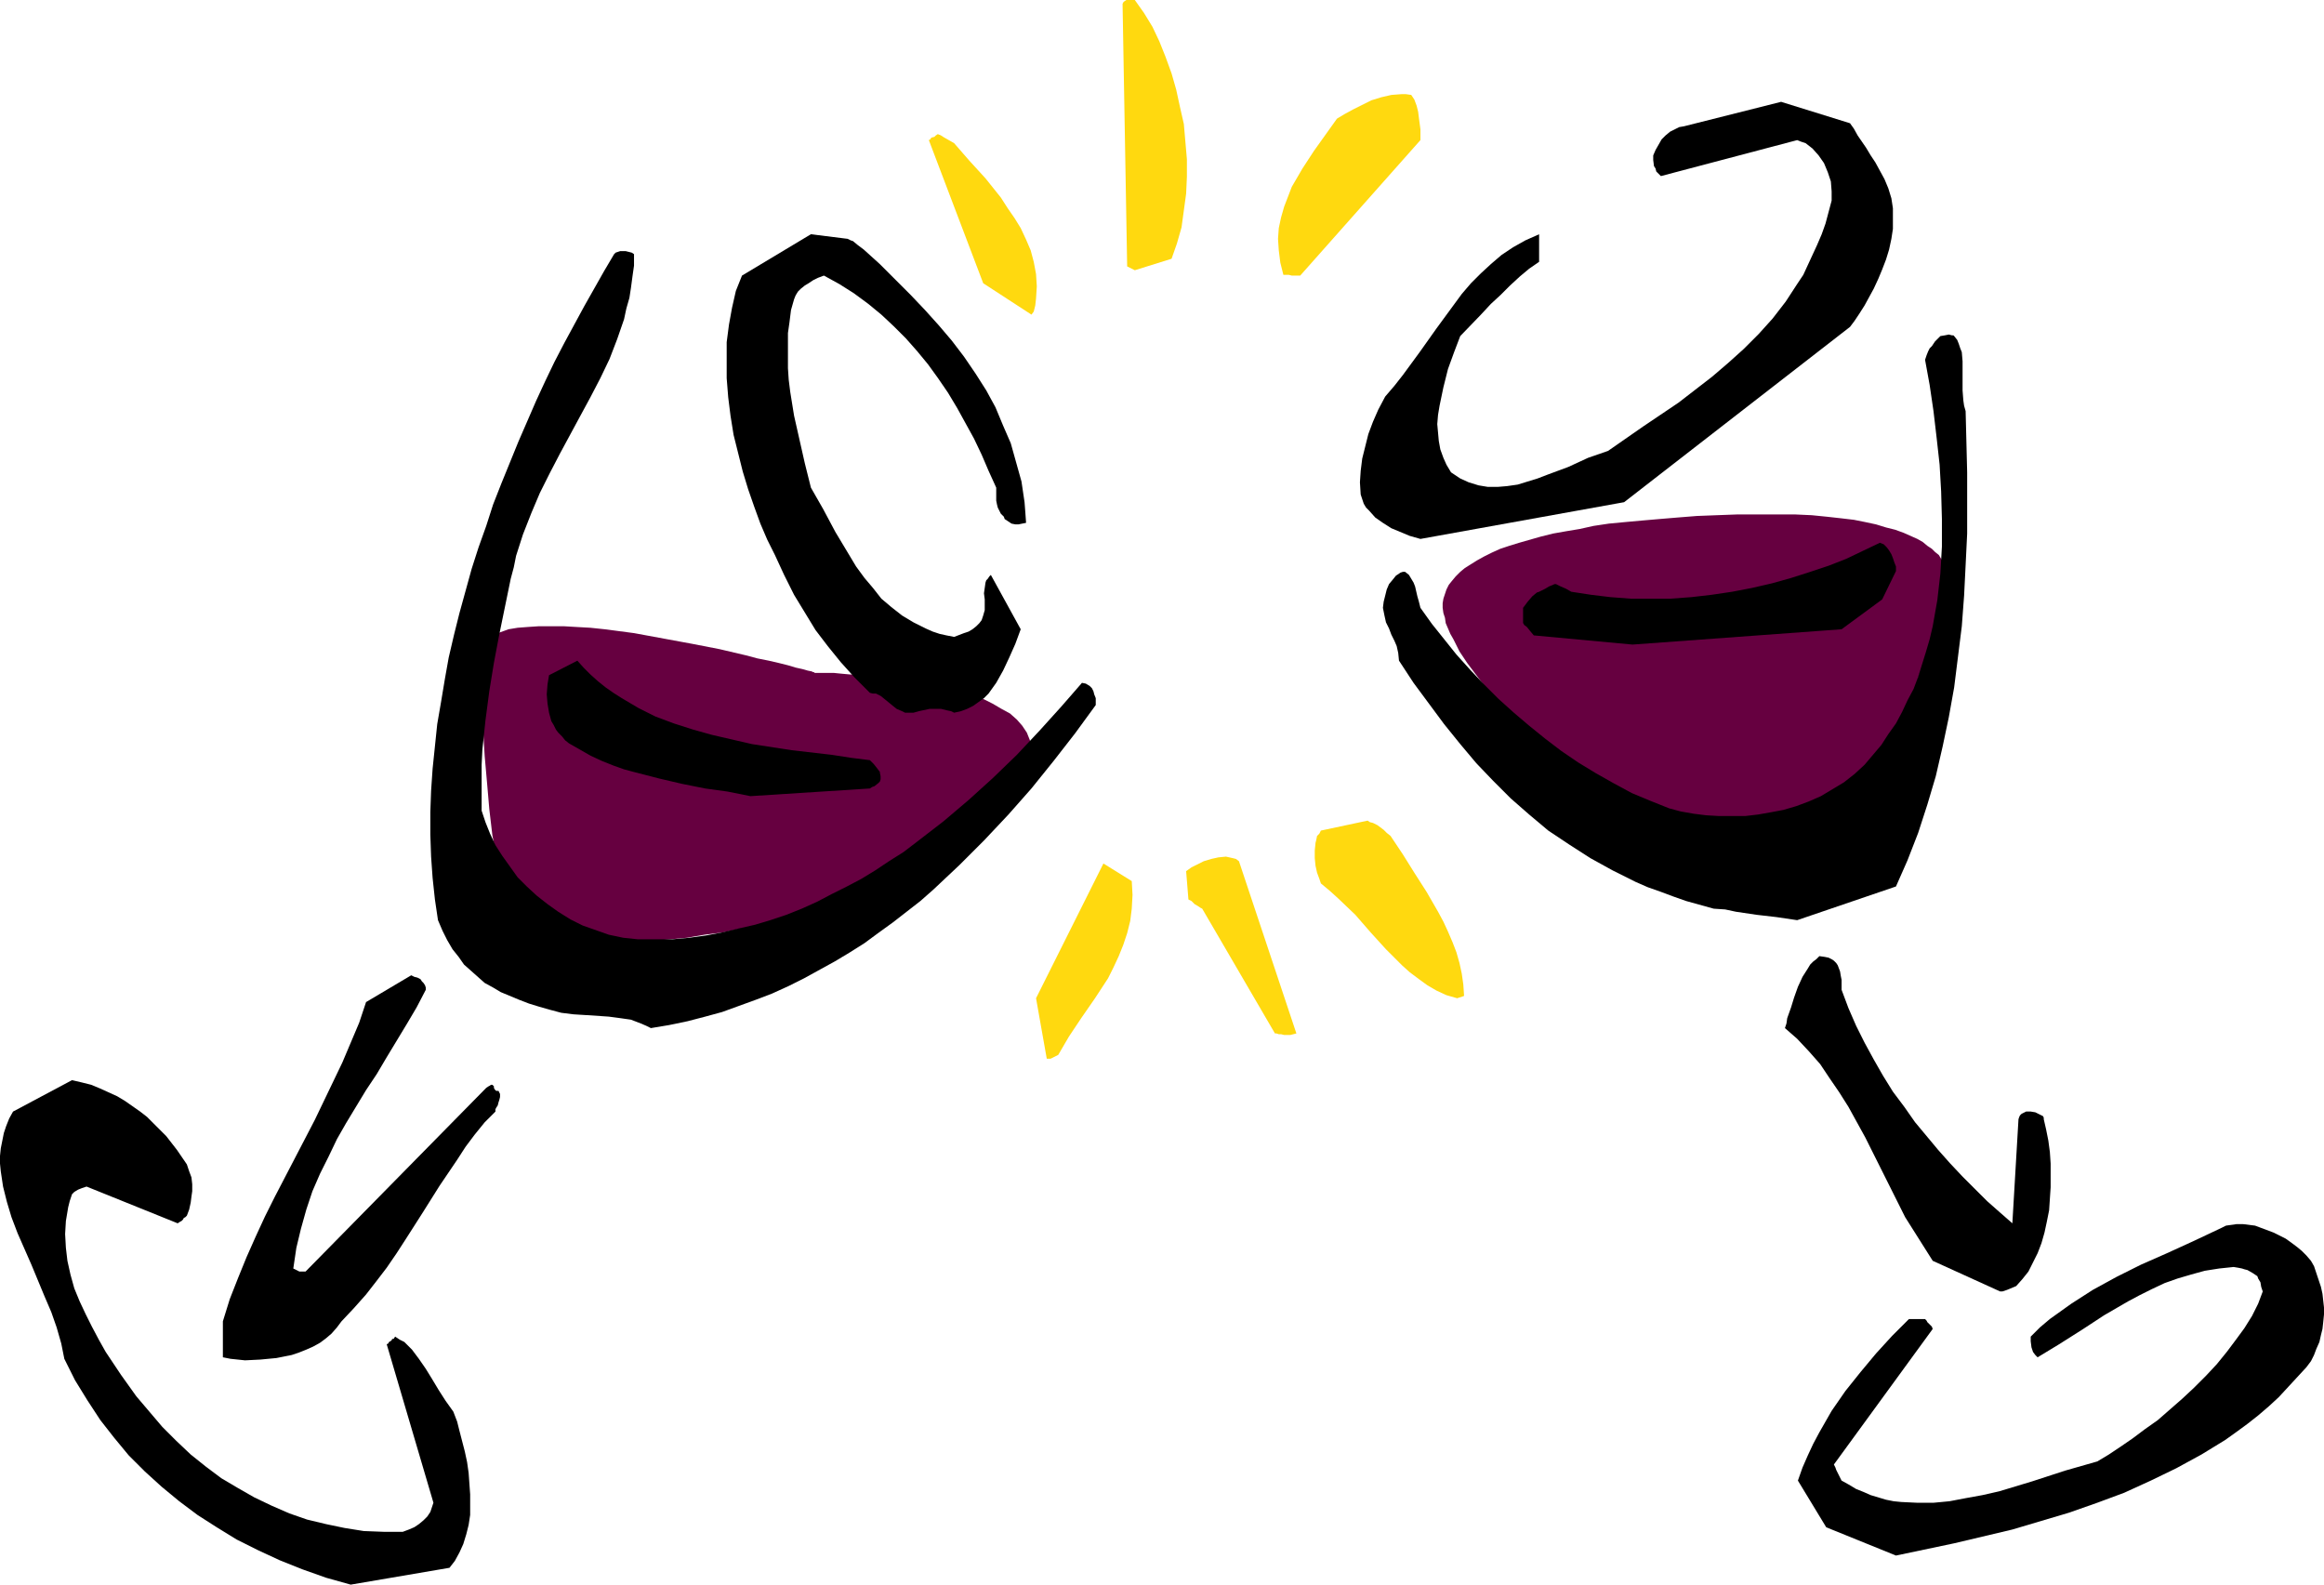 <?xml version="1.0" encoding="UTF-8" standalone="no"?>
<svg
   version="1.0"
   width="129.766mm"
   height="88.48mm"
   id="svg18"
   sodipodi:docname="Wine - Glasses 1.wmf"
   xmlns:inkscape="http://www.inkscape.org/namespaces/inkscape"
   xmlns:sodipodi="http://sodipodi.sourceforge.net/DTD/sodipodi-0.dtd"
   xmlns="http://www.w3.org/2000/svg"
   xmlns:svg="http://www.w3.org/2000/svg">
  <sodipodi:namedview
     id="namedview18"
     pagecolor="#ffffff"
     bordercolor="#000000"
     borderopacity="0.25"
     inkscape:showpageshadow="2"
     inkscape:pageopacity="0.0"
     inkscape:pagecheckerboard="0"
     inkscape:deskcolor="#d1d1d1"
     inkscape:document-units="mm" />
  <defs
     id="defs1">
    <pattern
       id="WMFhbasepattern"
       patternUnits="userSpaceOnUse"
       width="6"
       height="6"
       x="0"
       y="0" />
  </defs>
  <path
     style="fill:#660040;fill-opacity:1;fill-rule:evenodd;stroke:none"
     d="m 411.272,122.78 v -0.162 -0.485 l -0.162,-0.808 -0.162,-0.969 -0.485,-1.131 -0.323,-0.646 -0.485,-0.646 -0.485,-0.808 -0.808,-0.646 -0.646,-0.646 -0.97,-0.646 -0.97,-0.808 -1.131,-0.646 -1.454,-0.646 -1.454,-0.646 -1.778,-0.646 -1.939,-0.485 -2.101,-0.646 -2.262,-0.485 -2.424,-0.485 -2.747,-0.323 -2.909,-0.323 -3.232,-0.323 -3.555,-0.162 h -3.717 -4.04 -4.363 l -4.363,0.162 -4.202,0.162 -4.04,0.323 -3.878,0.323 -3.717,0.323 -3.555,0.323 -3.394,0.323 -3.232,0.485 -2.909,0.646 -2.909,0.485 -2.747,0.485 -2.586,0.646 -2.262,0.646 -2.262,0.646 -2.101,0.646 -1.939,0.646 -1.778,0.808 -1.616,0.808 -1.454,0.808 -1.293,0.808 -1.293,0.808 -0.97,0.808 -0.97,0.969 -0.808,0.969 -0.646,0.808 -0.485,0.969 -0.323,0.969 -0.323,0.969 -0.162,0.969 v 0.969 l 0.162,1.131 0.323,0.969 0.162,1.131 0.485,1.131 0.485,1.131 0.646,1.131 1.293,2.585 1.616,2.423 1.939,2.585 1.939,2.585 2.262,2.423 2.262,2.585 2.424,2.423 2.424,2.262 2.262,2.262 2.262,2.1 2.262,1.939 2.101,1.777 1.778,1.454 1.616,1.292 0.808,0.646 0.808,0.808 1.939,1.292 2.262,1.616 2.424,1.616 2.586,1.616 2.909,1.777 3.07,1.454 3.07,1.616 3.232,1.292 3.394,1.131 3.394,0.969 3.232,0.646 3.394,0.485 1.616,0.162 h 1.616 l 1.616,-0.162 1.454,-0.162 1.616,-0.323 1.454,-0.323 1.454,-0.646 1.616,-0.808 1.454,-1.131 1.454,-1.292 1.293,-1.616 1.454,-1.777 1.454,-1.939 1.293,-2.1 1.293,-2.1 1.293,-2.423 1.293,-2.423 1.293,-2.423 2.262,-5.331 2.101,-5.331 2.101,-5.17 0.808,-2.585 0.97,-2.423 0.646,-2.423 0.808,-2.262 0.808,-2.262 0.485,-1.939 0.646,-1.939 0.485,-1.616 0.323,-1.454 0.485,-1.292 0.162,-0.969 0.162,-0.646 0.162,-0.485 z"
     id="path1" />
  <path
     style="fill:#660040;fill-opacity:1;fill-rule:evenodd;stroke:none"
     d="m 101.969,135.865 v 1.292 l -0.162,1.131 v 8.724 l 0.162,2.262 v 2.423 2.585 l 0.323,5.331 0.485,5.493 0.485,5.654 0.646,5.493 0.485,2.585 0.485,2.585 0.485,2.423 0.485,2.423 0.646,2.1 0.808,2.1 0.808,1.777 0.808,1.616 0.808,1.454 1.131,1.131 0.97,0.808 1.131,0.485 1.454,0.485 1.616,0.323 1.939,0.323 2.101,0.162 2.586,0.162 h 2.586 2.909 l 3.07,-0.162 3.232,-0.162 3.394,-0.323 3.555,-0.323 3.555,-0.323 3.717,-0.646 3.878,-0.485 3.878,-0.808 3.717,-0.646 4.04,-0.969 3.878,-0.969 4.04,-1.131 3.878,-1.131 3.717,-1.292 3.878,-1.454 3.555,-1.454 3.717,-1.616 3.394,-1.616 3.232,-1.777 3.232,-1.939 3.07,-1.939 2.747,-2.262 2.586,-2.262 2.262,-2.262 2.101,-2.585 0.97,-1.131 0.808,-1.292 0.646,-1.131 0.485,-1.131 0.485,-1.131 0.485,-0.969 0.162,-0.969 0.162,-0.969 0.162,-0.969 -0.162,-0.969 -0.162,-0.808 -0.162,-0.969 -0.323,-0.808 -0.323,-0.808 -0.97,-1.454 -1.131,-1.292 -1.454,-1.292 -1.778,-0.969 -1.939,-1.131 -1.939,-0.969 -2.262,-0.808 -2.262,-0.646 -2.424,-0.808 -5.01,-0.969 -4.848,-0.969 -2.586,-0.323 -2.262,-0.162 -2.262,-0.323 -2.101,-0.162 h -2.101 l -1.778,-0.162 -1.616,-0.162 h -1.293 -1.131 -1.616 v 0 l -0.162,-0.162 h -0.162 l -0.323,-0.162 -0.808,-0.162 -1.131,-0.323 -1.454,-0.323 -1.616,-0.485 -1.939,-0.485 -2.101,-0.485 -2.424,-0.485 -2.424,-0.646 -2.747,-0.646 -2.747,-0.646 -5.818,-1.131 -6.141,-1.131 -6.141,-1.131 -6.141,-0.808 -3.07,-0.323 -2.909,-0.162 -2.747,-0.162 h -2.747 -2.424 l -2.424,0.162 -2.101,0.162 -1.939,0.323 -1.778,0.646 -1.454,0.646 -1.293,0.808 -0.485,0.485 z"
     id="path2" />
  <path
     style="fill:#000000;fill-opacity:1;fill-rule:evenodd;stroke:none"
     d="m 74.013,334.413 20.846,-3.554 1.131,-1.454 0.97,-1.777 0.808,-1.777 0.646,-2.1 0.485,-1.939 0.323,-2.1 v -2.262 -2.1 l -0.162,-2.262 -0.162,-2.262 -0.323,-2.262 -0.485,-2.262 -1.131,-4.362 -0.485,-1.939 -0.808,-2.1 -1.616,-2.262 -1.454,-2.262 -1.454,-2.423 -1.293,-2.1 -1.454,-2.1 -1.454,-1.939 -0.808,-0.808 -0.808,-0.808 -0.97,-0.485 -0.97,-0.646 -0.323,0.485 h -0.323 v 0.162 l -0.162,0.162 -0.162,0.162 -0.323,0.162 -0.162,0.323 -0.323,0.162 9.858,33.441 -0.323,0.969 -0.323,0.969 -0.646,0.969 -0.808,0.808 -0.97,0.808 -0.97,0.646 -1.131,0.485 -1.293,0.485 h -4.04 l -4.202,-0.162 -4.04,-0.646 -3.878,-0.808 -4.04,-0.969 -3.717,-1.292 -3.717,-1.616 -3.717,-1.777 -3.394,-1.939 -3.555,-2.1 -3.232,-2.423 -3.232,-2.585 -3.07,-2.908 -2.909,-2.908 -2.747,-3.231 -2.747,-3.231 -1.616,-2.262 -1.616,-2.262 -1.616,-2.423 -1.616,-2.423 -1.454,-2.585 -1.454,-2.746 -1.293,-2.585 -1.293,-2.746 -1.131,-2.746 -0.808,-2.908 -0.646,-2.908 -0.323,-2.746 -0.162,-2.908 0.162,-2.746 0.485,-2.908 0.323,-1.292 0.485,-1.454 0.485,-0.485 0.808,-0.485 0.808,-0.323 0.97,-0.323 19.23,7.755 0.485,-0.323 0.323,-0.162 v 0 l 0.162,-0.162 0.162,-0.162 0.162,-0.323 0.323,-0.162 0.323,-0.323 0.485,-1.292 0.323,-1.454 0.162,-1.292 0.162,-1.131 v -1.454 l -0.162,-1.454 -0.485,-1.292 -0.485,-1.454 -2.101,-3.069 -2.262,-2.908 -2.747,-2.746 -1.293,-1.292 -1.454,-1.131 -1.616,-1.131 -1.616,-1.131 -1.616,-0.969 -1.778,-0.808 -1.778,-0.808 -1.939,-0.808 -1.939,-0.485 -2.101,-0.485 -12.443,6.624 -0.808,1.454 -0.646,1.616 -0.485,1.454 -0.323,1.616 -0.323,1.616 L 0,243.944 v 1.616 l 0.162,1.616 0.485,3.231 0.808,3.231 0.97,3.231 1.293,3.393 2.909,6.624 2.747,6.624 1.454,3.393 1.131,3.231 0.97,3.393 0.646,3.231 2.262,4.523 2.586,4.2 2.747,4.2 2.909,3.716 3.07,3.716 3.394,3.393 3.555,3.231 3.717,3.069 3.878,2.908 4.04,2.585 4.202,2.585 4.525,2.262 4.525,2.1 4.848,1.939 5.01,1.777 z"
     id="path3" />
  <path
     style="fill:#000000;fill-opacity:1;fill-rule:evenodd;stroke:none"
     d="m 400.121,328.274 6.141,-1.292 6.141,-1.292 6.141,-1.454 6.141,-1.454 5.979,-1.777 5.979,-1.777 5.979,-2.1 5.656,-2.1 5.656,-2.585 5.333,-2.585 5.333,-2.908 5.01,-3.069 2.262,-1.616 2.424,-1.777 2.262,-1.777 2.262,-1.939 2.101,-1.939 1.939,-2.1 1.939,-2.1 1.939,-2.1 0.97,-1.292 0.646,-1.292 0.485,-1.292 0.646,-1.454 0.323,-1.454 0.323,-1.292 0.162,-1.454 0.162,-1.616 v -1.454 l -0.162,-1.454 -0.162,-1.454 -0.323,-1.454 -0.485,-1.454 -0.485,-1.454 -0.485,-1.454 -0.646,-1.131 -0.97,-1.131 -0.97,-0.969 -0.97,-0.808 -1.293,-0.969 -1.131,-0.808 -1.293,-0.646 -1.293,-0.646 -1.293,-0.485 -1.293,-0.485 -1.293,-0.485 -1.293,-0.162 -1.293,-0.162 h -1.293 l -1.131,0.162 -1.131,0.162 -0.97,0.485 -5.818,2.746 -5.656,2.585 -5.494,2.423 -5.171,2.585 -5.01,2.746 -2.262,1.454 -2.262,1.454 -2.262,1.616 -2.262,1.616 -2.101,1.777 -1.939,1.939 v 0.969 l 0.162,1.292 0.162,0.485 0.162,0.485 0.485,0.646 0.485,0.485 4.525,-2.746 4.848,-3.069 4.686,-3.069 5.01,-2.908 2.424,-1.292 2.586,-1.292 2.747,-1.292 2.747,-0.969 2.747,-0.808 2.909,-0.808 3.07,-0.485 3.07,-0.323 0.97,0.162 0.808,0.162 0.485,0.162 0.646,0.162 1.131,0.646 0.485,0.323 0.485,0.323 0.162,0.485 0.485,0.808 0.162,0.969 0.323,0.969 -0.97,2.585 -1.293,2.585 -1.616,2.585 -1.778,2.423 -1.939,2.585 -2.101,2.585 -2.262,2.423 -2.586,2.585 -2.424,2.262 -2.586,2.262 -2.586,2.262 -2.747,1.939 -2.586,1.939 -2.586,1.777 -2.424,1.616 -2.424,1.454 -6.787,1.939 -6.949,2.262 -6.949,2.1 -3.555,0.808 -3.555,0.646 -3.394,0.646 -3.394,0.323 h -3.394 l -3.394,-0.162 -1.616,-0.162 -1.616,-0.323 -1.616,-0.485 -1.616,-0.485 -1.454,-0.646 -1.616,-0.646 -1.616,-0.969 -1.454,-0.808 -0.646,-1.292 -0.485,-0.969 -0.162,-0.485 -0.162,-0.323 -0.162,-0.323 v 0 l 20.846,-28.595 v 0 l -0.162,-0.485 -0.323,-0.323 -0.162,-0.162 -0.162,-0.162 -0.323,-0.323 -0.162,-0.323 -0.323,-0.323 h -3.394 l -3.555,3.554 -3.394,3.716 -3.232,3.877 -3.232,4.039 -2.909,4.2 -1.293,2.262 -1.293,2.262 -1.293,2.423 -1.131,2.423 -1.131,2.585 -0.97,2.746 5.979,9.855 z"
     id="path4" />
  <path
     style="fill:#000000;fill-opacity:1;fill-rule:evenodd;stroke:none"
     d="m 48.642,286.755 3.07,0.323 3.232,-0.162 3.394,-0.323 1.616,-0.323 1.616,-0.323 1.454,-0.485 1.616,-0.646 1.454,-0.646 1.454,-0.808 1.293,-0.969 1.131,-0.969 1.131,-1.292 0.97,-1.292 2.586,-2.746 2.586,-2.908 2.262,-2.908 2.101,-2.746 2.101,-3.069 1.778,-2.746 3.717,-5.816 3.555,-5.654 3.717,-5.493 1.778,-2.746 1.939,-2.585 2.101,-2.585 2.262,-2.262 v -0.485 l 0.162,-0.323 0.323,-0.485 0.162,-0.646 0.162,-0.485 0.162,-0.646 v -0.646 l -0.323,-0.646 h -0.323 -0.162 l -0.323,-0.323 -0.162,-0.323 v -0.323 l -0.162,-0.162 -0.162,-0.162 h -0.323 l -0.162,0.162 -0.323,0.162 -0.485,0.323 -38.138,38.772 h -1.293 l -0.646,-0.323 -0.646,-0.323 0.646,-4.362 0.97,-4.039 1.131,-4.039 1.293,-3.877 1.616,-3.716 1.778,-3.554 1.778,-3.716 1.939,-3.393 4.202,-6.947 2.262,-3.393 2.101,-3.554 4.202,-6.947 2.101,-3.554 1.939,-3.716 v -0.485 l -0.162,-0.485 -0.323,-0.485 -0.323,-0.323 -0.323,-0.485 -0.646,-0.323 -0.646,-0.162 -0.646,-0.323 -9.534,5.654 -1.454,4.362 -1.778,4.2 -1.778,4.2 -1.939,4.039 -3.878,8.078 -4.202,8.078 -4.202,8.078 -2.101,4.2 -1.939,4.2 -1.939,4.362 -1.778,4.362 -1.778,4.523 -1.454,4.685 v 7.593 z"
     id="path5" />
  <path
     style="fill:#000000;fill-opacity:1;fill-rule:evenodd;stroke:none"
     d="m 422.099,272.538 h 0.323 0.162 l 0.97,-0.323 1.939,-0.808 1.293,-1.454 1.293,-1.616 0.97,-1.939 0.97,-1.939 0.808,-2.1 0.646,-2.262 0.485,-2.262 0.485,-2.423 0.162,-2.423 0.162,-2.423 v -2.585 -2.423 l -0.162,-2.423 -0.323,-2.423 -0.485,-2.423 -0.485,-2.1 v -0.323 l -0.162,-0.323 -0.323,-0.162 -0.323,-0.162 -0.97,-0.485 -0.97,-0.162 h -0.97 l -0.646,0.323 -0.323,0.162 -0.323,0.323 -0.162,0.323 -0.162,0.485 -1.293,21.971 -2.586,-2.262 -2.747,-2.423 -2.586,-2.585 -2.586,-2.585 -2.586,-2.746 -2.586,-2.908 -2.424,-2.908 -2.424,-2.908 -2.262,-3.231 -2.424,-3.231 -2.101,-3.393 -1.939,-3.393 -1.939,-3.554 -1.778,-3.554 -1.616,-3.716 -1.454,-3.877 v -0.969 -1.131 l -0.162,-0.808 -0.162,-0.969 -0.485,-1.292 -0.323,-0.485 -0.485,-0.485 -0.485,-0.323 -0.646,-0.323 -0.808,-0.162 -1.131,-0.162 -0.646,0.646 -0.646,0.485 -0.646,0.646 -0.485,0.808 -1.131,1.777 -0.97,2.1 -0.808,2.262 -0.646,2.1 -0.808,2.262 -0.162,1.131 -0.323,0.969 2.586,2.262 2.424,2.585 2.424,2.746 1.939,2.908 2.101,3.069 1.939,3.069 1.778,3.231 1.778,3.231 3.394,6.785 3.394,6.785 1.616,3.231 1.939,3.069 1.939,3.069 1.939,3.069 z"
     id="path6" />
  <path
     style="fill:#ffd90f;fill-opacity:1;fill-rule:evenodd;stroke:none"
     d="m 221.715,223.426 1.616,-0.808 1.131,-1.939 1.131,-1.939 2.586,-3.877 2.909,-4.2 2.747,-4.2 1.131,-2.262 1.131,-2.423 0.97,-2.423 0.808,-2.423 0.646,-2.585 0.323,-2.585 0.162,-2.908 -0.162,-2.908 -5.979,-3.716 -14.221,28.433 2.262,12.763 z"
     id="path7" />
  <path
     style="fill:#ffd90f;fill-opacity:1;fill-rule:evenodd;stroke:none"
     d="m 271.003,218.418 h 1.293 l 1.293,-0.323 -12.12,-36.349 -0.646,-0.485 -0.646,-0.162 -1.454,-0.323 -1.616,0.162 -1.454,0.323 -1.616,0.485 -1.293,0.646 -1.293,0.646 -1.131,0.808 0.485,5.977 0.646,0.323 0.646,0.646 0.808,0.485 0.485,0.323 0.323,0.162 15.352,26.333 h 0.323 l 0.485,0.162 h 0.485 z"
     id="path8" />
  <path
     style="fill:#000000;fill-opacity:1;fill-rule:evenodd;stroke:none"
     d="m 137.36,216.964 3.878,-0.646 3.878,-0.808 3.717,-0.969 3.555,-0.969 3.555,-1.292 3.555,-1.292 3.394,-1.292 3.555,-1.616 3.232,-1.616 3.232,-1.777 3.232,-1.777 3.232,-1.939 3.07,-1.939 3.07,-2.262 2.909,-2.1 2.909,-2.262 2.909,-2.262 2.747,-2.423 5.494,-5.17 5.171,-5.17 5.171,-5.493 4.848,-5.493 4.686,-5.816 4.525,-5.816 4.363,-5.977 v -1.454 l -0.323,-0.808 -0.162,-0.646 -0.323,-0.646 -0.485,-0.485 -0.808,-0.485 -0.808,-0.162 -4.363,5.008 -4.525,5.008 -4.848,5.17 -5.01,4.847 -5.171,4.685 -5.333,4.523 -5.656,4.362 -2.747,2.1 -3.07,1.939 -2.909,1.939 -2.909,1.777 -3.07,1.616 -3.232,1.616 -3.07,1.616 -3.232,1.454 -3.232,1.292 -3.394,1.131 -3.232,0.969 -3.555,0.808 -3.394,0.808 -3.394,0.646 -3.555,0.485 -3.555,0.323 h -3.555 -3.717 l -3.07,-0.323 -3.07,-0.646 -2.747,-0.969 -2.747,-0.969 -2.586,-1.292 -2.586,-1.616 -2.262,-1.616 -2.262,-1.777 -2.101,-1.939 -1.939,-1.939 -1.616,-2.262 -1.616,-2.262 -1.454,-2.262 -1.131,-2.423 -0.97,-2.423 -0.808,-2.423 v -3.231 -3.231 -3.231 l 0.162,-3.231 0.646,-6.139 0.808,-6.139 0.97,-5.977 1.131,-5.977 2.424,-11.793 0.646,-2.423 0.485,-2.423 1.454,-4.523 1.778,-4.523 1.778,-4.2 2.101,-4.2 2.101,-4.039 4.363,-8.078 2.101,-3.877 2.101,-4.039 1.939,-4.039 1.616,-4.2 1.454,-4.2 0.485,-2.262 0.646,-2.262 0.323,-2.1 0.323,-2.423 0.323,-2.262 v -2.423 l -0.485,-0.323 -0.646,-0.162 -0.646,-0.162 h -0.485 -0.646 l -0.485,0.162 -0.485,0.162 -0.323,0.323 -2.101,3.554 -2.101,3.716 -2.101,3.716 -2.101,3.877 -2.101,3.877 -2.101,4.039 -1.939,4.039 -1.939,4.2 -3.717,8.562 -3.555,8.724 -1.778,4.523 -1.454,4.523 -1.616,4.523 -1.454,4.523 -1.293,4.685 -1.293,4.685 -1.131,4.523 -1.131,4.847 -0.808,4.523 -0.808,4.847 -0.808,4.685 -0.485,4.685 -0.485,4.685 -0.323,4.685 -0.162,4.523 v 4.685 l 0.162,4.685 0.323,4.523 0.485,4.523 0.646,4.362 0.97,2.262 0.97,1.939 1.131,1.939 1.293,1.616 1.131,1.616 1.454,1.292 1.454,1.292 1.454,1.292 1.778,0.969 1.616,0.969 1.939,0.808 1.939,0.808 2.101,0.808 2.101,0.646 2.262,0.646 2.424,0.646 2.586,0.323 2.586,0.162 2.424,0.162 2.424,0.162 2.424,0.323 2.262,0.323 2.101,0.808 1.131,0.485 z"
     id="path9" />
  <path
     style="fill:#ffd90f;fill-opacity:1;fill-rule:evenodd;stroke:none"
     d="m 307.524,210.664 1.454,-0.485 -0.162,-2.423 -0.323,-2.262 -0.485,-2.262 -0.646,-2.262 -0.808,-2.1 -0.97,-2.262 -0.97,-2.1 -1.131,-2.1 -2.424,-4.2 -2.586,-4.039 -2.424,-3.877 -1.293,-1.939 -1.293,-1.939 -0.808,-0.646 -0.646,-0.646 -0.646,-0.485 -0.646,-0.485 -0.97,-0.485 -0.646,-0.162 -0.485,-0.323 -9.858,2.1 -0.323,0.646 -0.485,0.485 -0.162,0.808 -0.162,0.646 -0.162,1.616 v 1.616 l 0.162,1.616 0.323,1.454 0.485,1.292 0.323,0.969 1.939,1.616 1.778,1.616 3.555,3.393 3.232,3.716 3.232,3.554 1.778,1.777 1.616,1.616 1.616,1.454 1.939,1.454 1.778,1.292 1.939,1.131 2.101,0.969 z"
     id="path10" />
  <path
     style="fill:#000000;fill-opacity:1;fill-rule:evenodd;stroke:none"
     d="m 379.275,194.186 20.846,-7.108 2.424,-5.493 2.262,-5.816 1.939,-5.977 1.778,-5.977 1.454,-6.301 1.293,-6.139 1.131,-6.301 0.808,-6.462 0.808,-6.462 0.485,-6.462 0.323,-6.462 0.323,-6.624 v -6.462 -6.462 l -0.162,-6.462 -0.162,-6.462 -0.323,-1.131 -0.162,-1.131 -0.162,-2.1 v -2.262 -1.939 -1.939 l -0.162,-1.939 -0.323,-0.808 -0.323,-0.969 -0.323,-0.808 -0.646,-0.808 -0.162,-0.162 h -0.323 l -0.646,-0.162 -0.808,0.162 -0.97,0.162 -1.131,1.131 -0.646,0.969 -0.485,0.485 -0.323,0.646 -0.323,0.808 -0.323,0.969 0.97,5.331 0.808,5.493 0.646,5.493 0.646,5.816 0.323,5.654 0.162,5.816 v 5.816 l -0.323,5.654 -0.646,5.654 -0.485,2.746 -0.485,2.746 -0.646,2.746 -0.808,2.746 -0.808,2.585 -0.808,2.585 -0.97,2.585 -1.293,2.423 -1.131,2.423 -1.293,2.423 -1.616,2.262 -1.454,2.262 -1.778,2.1 -1.778,2.1 -2.101,1.939 -2.262,1.777 -2.424,1.454 -2.424,1.454 -2.586,1.131 -2.586,0.969 -2.747,0.808 -2.586,0.485 -2.747,0.485 -2.747,0.323 h -2.747 -2.747 l -2.747,-0.162 -2.586,-0.323 -2.747,-0.485 -2.424,-0.646 -4.04,-1.616 -3.878,-1.616 -3.878,-2.1 -3.717,-2.1 -3.717,-2.262 -3.555,-2.423 -3.394,-2.585 -3.394,-2.746 -3.232,-2.746 -3.232,-2.908 -3.07,-3.069 -2.909,-3.069 -2.909,-3.231 -2.586,-3.231 -2.586,-3.231 -2.424,-3.393 -0.323,-1.292 -0.323,-1.131 -0.485,-2.1 -0.323,-0.808 -0.485,-0.808 -0.485,-0.808 -0.808,-0.646 h -0.485 l -0.485,0.162 -0.485,0.323 -0.485,0.323 -0.646,0.808 -0.808,0.969 -0.485,1.131 -0.323,1.292 -0.323,1.292 -0.162,1.292 0.323,1.616 0.323,1.454 0.646,1.292 0.485,1.292 0.646,1.292 0.485,1.131 0.323,1.454 0.162,1.616 3.07,4.685 3.232,4.362 3.232,4.362 3.394,4.2 3.394,4.039 3.555,3.716 3.717,3.716 3.878,3.393 4.04,3.393 4.363,2.908 4.525,2.908 4.686,2.585 4.848,2.423 2.586,1.131 2.747,0.969 2.586,0.969 2.747,0.969 2.909,0.808 2.909,0.808 2.424,0.162 2.262,0.485 4.363,0.646 4.202,0.485 z"
     id="path11" />
  <path
     style="fill:#000000;fill-opacity:1;fill-rule:evenodd;stroke:none"
     d="m 158.368,168.014 25.21,-1.616 0.485,-0.323 0.485,-0.162 0.808,-0.646 0.323,-0.323 0.162,-0.485 v -0.646 l -0.162,-0.808 v -0.162 l -0.162,-0.162 -0.485,-0.646 -0.646,-0.808 -0.808,-0.808 -3.878,-0.485 -4.202,-0.646 -8.403,-0.969 -8.403,-1.292 -4.202,-0.969 -4.202,-0.969 -4.04,-1.131 -4.04,-1.292 -3.878,-1.454 -3.555,-1.777 -3.555,-2.1 -1.778,-1.131 -1.616,-1.131 -1.616,-1.292 -1.616,-1.454 -1.454,-1.454 -1.293,-1.454 -5.979,3.069 -0.323,1.939 -0.162,2.1 0.162,1.939 0.323,1.939 0.485,1.777 0.485,0.808 0.485,0.969 0.485,0.646 0.808,0.808 0.646,0.808 0.808,0.646 2.262,1.292 2.262,1.292 2.424,1.131 2.424,0.969 2.262,0.808 2.424,0.646 5.01,1.292 4.848,1.131 4.848,0.969 4.686,0.646 z"
     id="path12" />
  <path
     style="fill:#000000;fill-opacity:1;fill-rule:evenodd;stroke:none"
     d="m 191.657,150.405 h 1.131 l 1.131,-0.323 2.262,-0.485 h 1.131 1.293 l 1.293,0.323 0.808,0.162 0.646,0.323 1.454,-0.323 1.293,-0.485 1.293,-0.646 1.131,-0.808 1.131,-0.808 0.97,-0.969 0.808,-1.131 0.808,-1.131 1.454,-2.585 1.293,-2.746 1.293,-2.908 1.131,-3.069 -6.302,-11.47 -0.323,0.323 -0.323,0.485 -0.323,0.323 -0.162,0.485 -0.162,1.131 -0.162,1.131 0.162,1.292 v 1.131 1.131 l -0.323,1.131 -0.323,0.969 -0.485,0.646 -0.646,0.646 -0.808,0.646 -0.808,0.485 -0.97,0.323 -2.101,0.808 -1.616,-0.323 -1.454,-0.323 -1.454,-0.485 -1.454,-0.646 -2.586,-1.292 -2.424,-1.454 -2.262,-1.777 -2.101,-1.777 -1.778,-2.262 -1.778,-2.1 -1.778,-2.423 -1.454,-2.423 -2.909,-4.847 -1.293,-2.423 -1.293,-2.423 -1.293,-2.262 -1.293,-2.262 -1.293,-5.17 -1.131,-5.008 -1.131,-5.008 -0.808,-5.008 -0.323,-2.585 -0.162,-2.423 v -2.423 -2.585 -2.423 l 0.323,-2.262 0.323,-2.585 0.646,-2.262 0.323,-0.808 0.485,-0.808 0.646,-0.646 0.808,-0.646 0.808,-0.485 0.97,-0.646 0.97,-0.485 1.293,-0.485 3.232,1.777 3.07,1.939 3.07,2.262 2.747,2.262 2.586,2.423 2.586,2.585 2.424,2.746 2.262,2.746 2.101,2.908 2.101,3.069 1.939,3.231 1.778,3.231 1.778,3.231 1.616,3.393 1.454,3.393 1.616,3.554 v 1.939 0.808 l 0.162,0.808 0.162,0.646 0.323,0.646 0.323,0.646 0.646,0.646 0.162,0.485 0.485,0.323 0.485,0.323 0.485,0.323 0.808,0.162 h 0.646 l 0.808,-0.162 0.808,-0.162 -0.162,-2.262 -0.162,-2.1 -0.646,-4.362 -1.131,-4.039 -1.131,-4.039 -1.616,-3.716 -1.616,-3.877 -1.939,-3.554 -2.262,-3.554 -2.424,-3.554 -2.586,-3.393 -2.747,-3.231 -2.909,-3.231 -3.07,-3.231 -3.232,-3.231 -3.232,-3.231 -3.394,-3.069 -1.293,-0.969 -0.97,-0.808 -0.485,-0.162 -0.323,-0.162 -0.323,-0.162 v 0 l -7.757,-0.969 -14.544,8.724 -0.646,1.616 -0.646,1.616 -0.808,3.554 -0.646,3.554 -0.485,3.716 v 3.877 3.716 l 0.323,4.039 0.485,3.877 0.646,4.039 0.97,3.877 0.97,3.877 1.131,3.716 1.293,3.716 1.293,3.554 1.454,3.393 1.616,3.231 1.939,4.2 2.101,4.2 2.262,3.716 2.262,3.716 2.586,3.393 2.747,3.393 2.909,3.231 3.232,3.231 0.646,0.162 h 0.646 l 0.97,0.485 0.808,0.646 1.778,1.454 0.808,0.646 1.131,0.485 0.646,0.323 z"
     id="path13" />
  <path
     style="fill:#000000;fill-opacity:1;fill-rule:evenodd;stroke:none"
     d="m 344.531,136.027 44.117,-3.231 8.565,-6.301 2.909,-5.977 v -0.969 l -0.323,-0.808 -0.323,-0.969 -0.323,-0.808 -0.485,-0.808 -0.485,-0.646 -0.646,-0.646 -0.808,-0.323 -3.394,1.616 -3.717,1.777 -3.717,1.454 -3.878,1.292 -4.04,1.292 -4.04,1.131 -4.202,0.969 -4.202,0.808 -4.363,0.646 -4.202,0.485 -4.363,0.323 h -4.202 -4.363 l -4.202,-0.323 -4.04,-0.485 -4.202,-0.646 -1.131,-0.646 -1.131,-0.485 -0.323,-0.162 -0.323,-0.162 -0.323,-0.162 v 0 h -0.323 l -0.323,0.162 -0.808,0.323 -0.808,0.485 -0.97,0.485 -0.323,0.162 -0.485,0.162 -0.97,0.808 -0.97,1.131 -0.97,1.292 v 3.231 l 0.162,0.162 v 0.162 l 0.646,0.485 0.646,0.808 0.808,0.969 z"
     id="path14" />
  <path
     style="fill:#000000;fill-opacity:1;fill-rule:evenodd;stroke:none"
     d="m 299.768,113.733 42.986,-7.755 47.672,-36.995 0.97,-1.292 0.97,-1.454 1.131,-1.777 0.97,-1.777 0.97,-1.777 0.97,-2.1 0.808,-1.939 0.808,-2.1 0.646,-2.1 0.485,-2.262 0.323,-2.1 v -2.1 -2.262 l -0.323,-2.1 -0.646,-2.1 -0.808,-1.939 -0.97,-1.777 -0.97,-1.777 -0.97,-1.454 -0.97,-1.616 -1.778,-2.585 -0.808,-1.454 -0.808,-1.131 -14.544,-4.523 -20.523,5.17 -0.97,0.162 -0.97,0.485 -0.97,0.485 -0.97,0.808 -0.808,0.808 -0.646,1.131 -0.646,1.131 -0.485,1.131 v 0.969 l 0.162,1.292 0.323,0.485 0.162,0.646 0.485,0.485 0.485,0.485 28.765,-7.593 0.808,0.323 0.97,0.323 1.454,1.131 1.293,1.454 1.131,1.616 0.808,1.939 0.646,1.939 0.162,2.1 v 1.939 l -0.646,2.423 -0.646,2.423 -0.808,2.262 -0.97,2.262 -0.97,2.1 -0.97,2.1 -0.97,2.1 -1.293,1.939 -2.424,3.716 -2.747,3.554 -2.909,3.231 -3.232,3.231 -3.232,2.908 -3.394,2.908 -3.555,2.746 -3.555,2.746 -7.434,5.008 -3.717,2.585 -3.717,2.585 -4.202,1.454 -4.202,1.939 -4.363,1.616 -2.101,0.808 -2.101,0.646 -2.101,0.646 -2.262,0.323 -1.939,0.162 h -2.101 l -1.939,-0.323 -2.101,-0.646 -1.778,-0.808 -0.97,-0.646 -0.97,-0.646 -0.97,-1.616 -0.646,-1.454 -0.646,-1.777 -0.323,-1.777 -0.162,-1.777 -0.162,-1.777 0.162,-1.939 0.323,-1.939 0.808,-3.877 0.97,-3.877 1.293,-3.554 1.293,-3.393 4.363,-4.523 2.101,-2.262 2.101,-1.939 1.939,-1.939 2.101,-1.939 1.939,-1.616 2.101,-1.454 v -5.816 l -2.909,1.292 -2.586,1.454 -2.424,1.616 -2.262,1.939 -2.101,1.939 -2.101,2.1 -1.939,2.262 -1.778,2.423 -3.555,4.847 -3.555,5.008 -3.555,4.847 -1.778,2.262 -1.939,2.262 -1.454,2.746 -1.131,2.585 -0.97,2.585 -0.646,2.585 -0.646,2.585 -0.323,2.585 -0.162,2.423 0.162,2.585 0.323,0.969 0.323,0.969 0.485,0.808 0.646,0.646 1.293,1.454 1.616,1.131 1.778,1.131 1.939,0.808 1.939,0.808 z"
     id="path15" />
  <path
     style="fill:#ffd90f;fill-opacity:1;fill-rule:evenodd;stroke:none"
     d="m 272.619,58.159 h 1.778 l 25.371,-28.595 v -2.262 l -0.323,-2.423 -0.162,-1.292 -0.323,-1.292 -0.485,-1.292 -0.646,-0.969 -1.131,-0.162 h -0.97 l -2.101,0.162 -2.101,0.485 -2.101,0.646 -1.939,0.969 -1.939,0.969 -1.778,0.969 -1.616,0.969 -2.424,3.393 -2.424,3.393 -2.424,3.716 -1.131,1.939 -1.131,1.939 -0.808,2.1 -0.808,2.1 -0.646,2.262 -0.485,2.262 -0.162,2.262 0.162,2.423 0.323,2.585 0.646,2.585 h 0.646 0.485 z"
     id="path16" />
  <path
     style="fill:#ffd90f;fill-opacity:1;fill-rule:evenodd;stroke:none"
     d="m 239.491,57.028 7.757,-2.423 1.131,-3.231 0.97,-3.393 0.485,-3.554 0.485,-3.554 0.162,-3.554 v -3.716 l -0.323,-3.716 -0.323,-3.716 -0.808,-3.554 -0.808,-3.716 -0.97,-3.393 -1.293,-3.554 -1.293,-3.231 -1.454,-3.069 -1.778,-2.908 L 239.491,0 h -0.97 -0.808 l -0.485,0.323 -0.162,0.162 -0.162,0.323 0.97,55.412 z"
     id="path17" />
  <path
     style="fill:#ffd90f;fill-opacity:1;fill-rule:evenodd;stroke:none"
     d="m 218.16,65.752 0.323,-1.292 0.162,-1.454 0.162,-2.585 -0.162,-2.585 -0.485,-2.585 -0.646,-2.423 -0.97,-2.262 -1.131,-2.423 -1.293,-2.1 -1.454,-2.1 -1.454,-2.262 -3.232,-4.039 -3.394,-3.716 -3.232,-3.716 -1.131,-0.646 -1.131,-0.646 -0.485,-0.323 -0.323,-0.162 h -0.162 l -0.162,-0.162 -0.485,0.323 -0.162,0.162 -0.162,0.162 v 0 h -0.162 l -0.485,0.162 -0.162,0.323 -0.323,0.162 11.474,30.21 10.181,6.624 z"
     id="path18" />
</svg>
